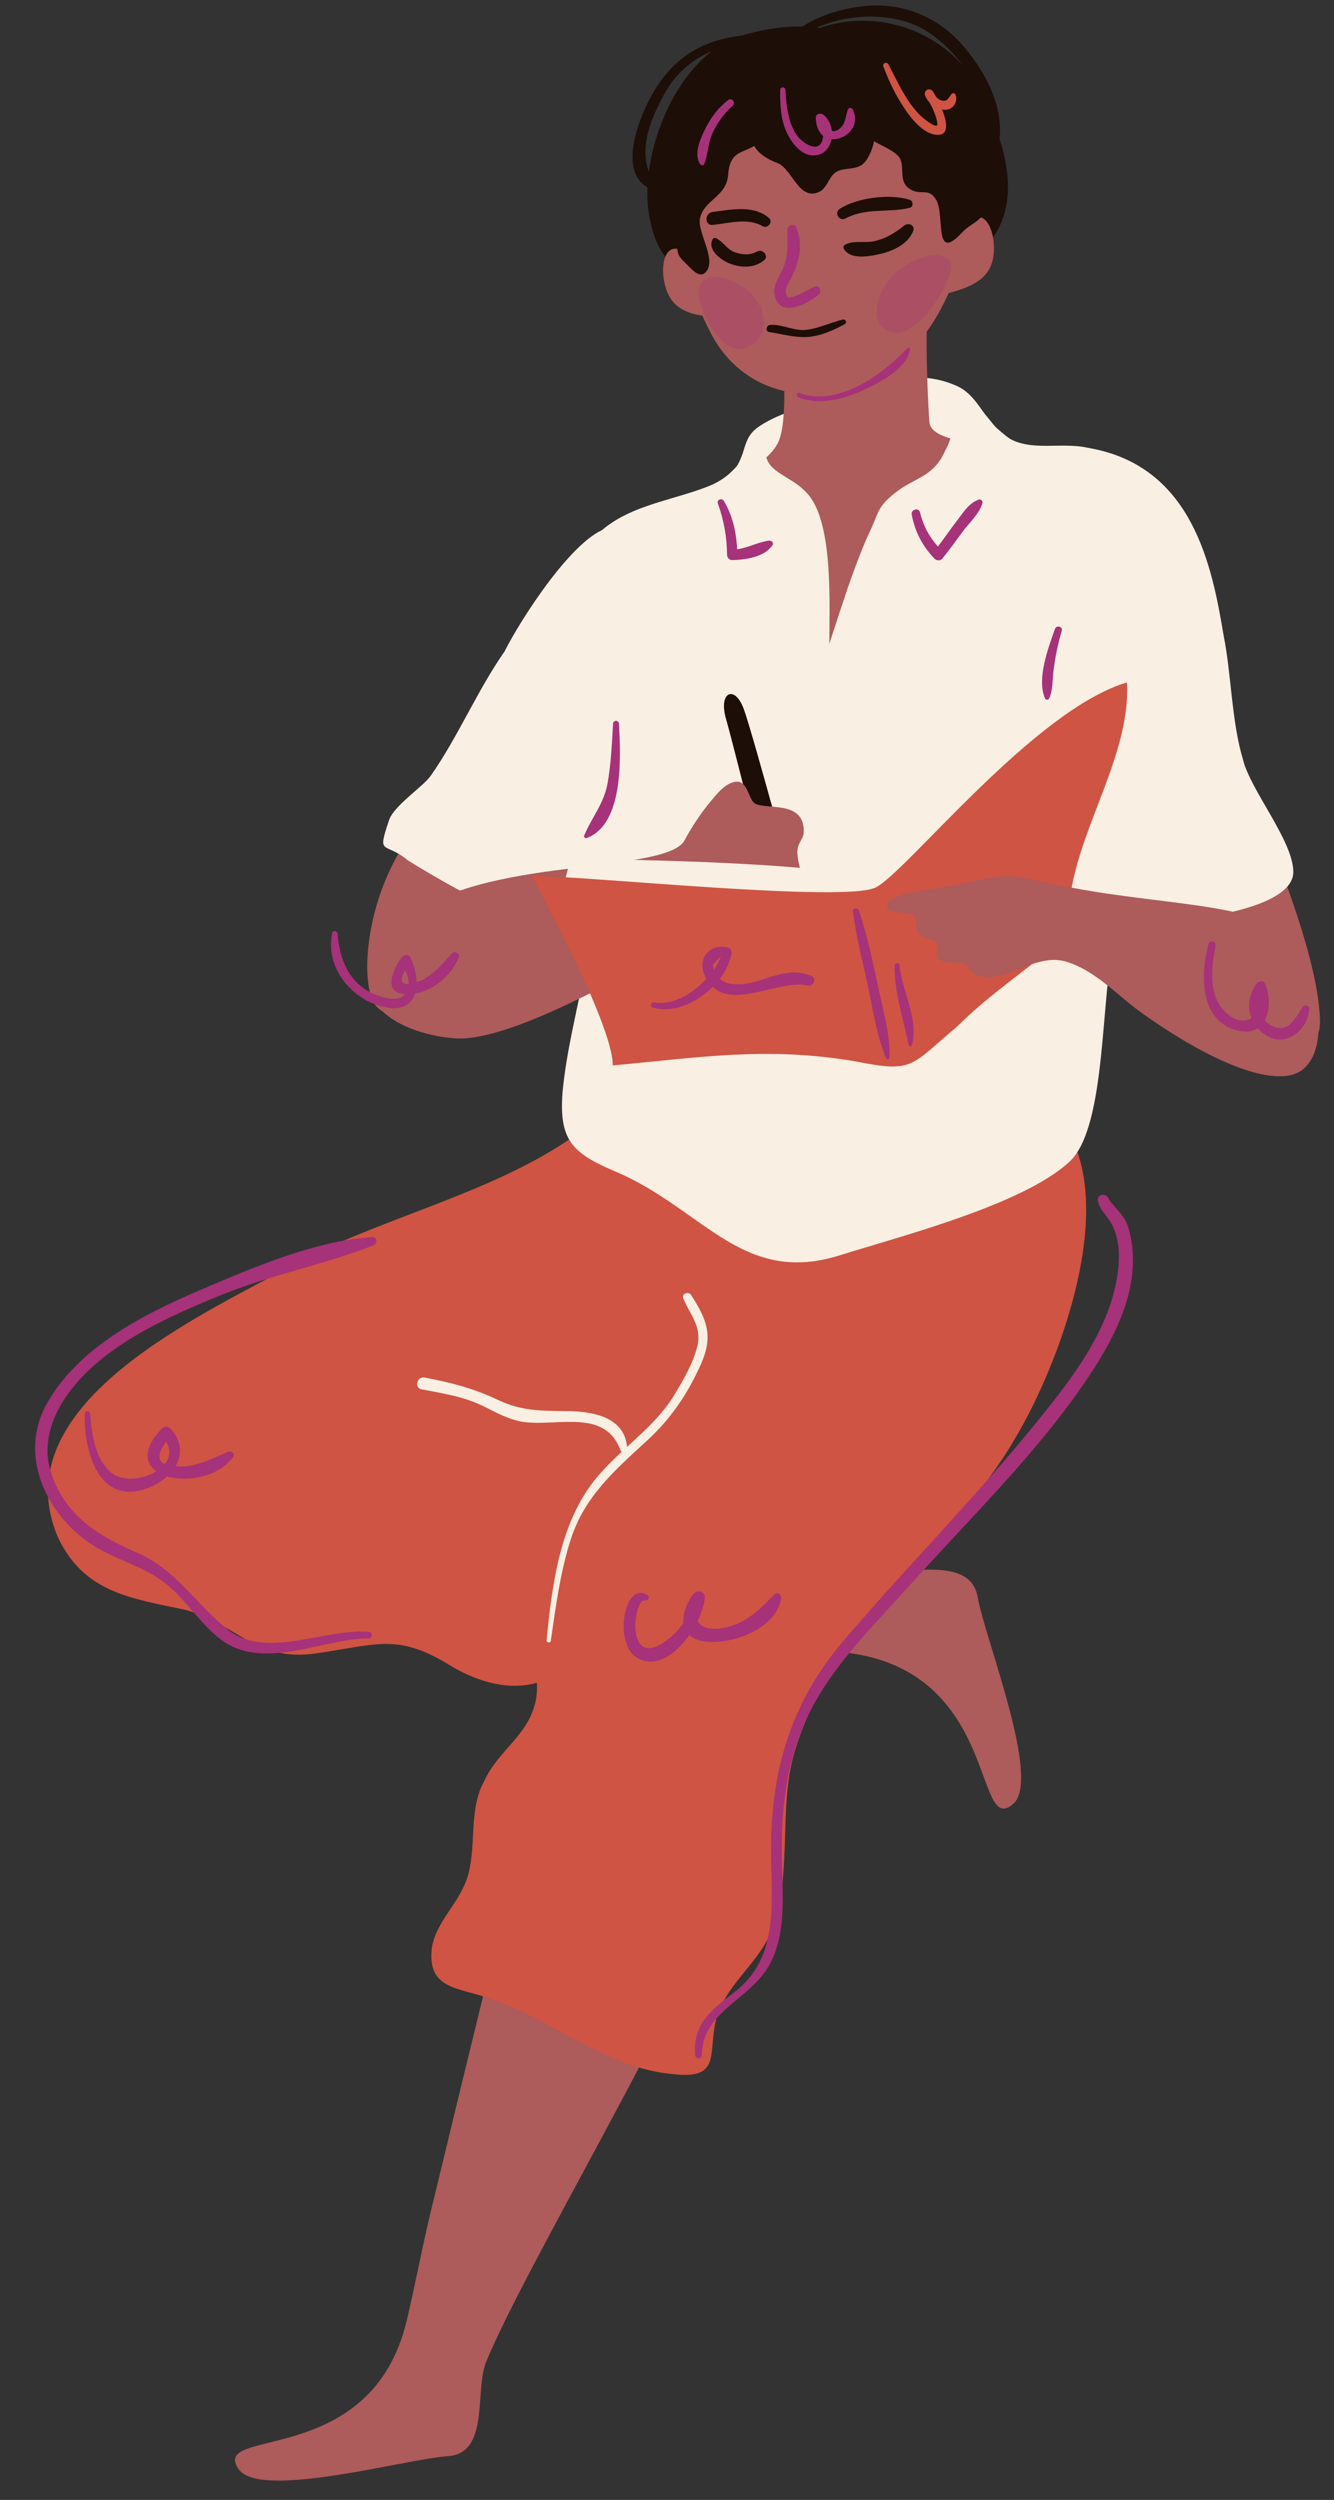 <?xml version="1.0" encoding="UTF-8"?><svg xmlns="http://www.w3.org/2000/svg" xmlns:xlink="http://www.w3.org/1999/xlink" height="505.0" preserveAspectRatio="xMidYMid meet" version="1.0" viewBox="-7.1 -1.1 269.6 505.0" width="269.6" zoomAndPan="magnify"><rect x="-7.1" y="-1.1" width="269.6" height="505.0" fill="#333333" stroke="none"/><g><g><g><g id="change1_5"><path d="M135.049,98.235c4.167-1.705,6.44-3.409,7.955-7.766c0.758-2.462,1.136-3.977,3.409-5.493 s4.735-2.462,7.387-3.409c9.47-3.788,22.35-9.281,32.388-4.735c3.977,1.705,5.303,6.061,8.334,8.713 c3.22,2.841,5.872,4.356,9.091,5.303" fill="#F9EFE3"/></g><g><g id="change2_1"><path d="M163.21,6.563c-5.401-4.546-19.448-1.421-23.71,0.852c-6.25,3.409-10.796,10.512-13.069,16.762 c-1.989,5.114-3.125,11.364-2.557,16.762c1.136,8.523,4.262,12.785,12.217,15.342c8.807,2.557,16.762,5.398,25.854,5.114 c7.671-0.284,17.046-3.693,23.581-7.387c13.921-8.239,13.069-19.603,6.534-34.661S167.523-1.108,154.17,6.563" fill="#1D0E07"/></g><g><g><g id="change3_10"><path d="M131.466,224.016c-17.162,7.405-40.042,16.839-57.079,24.906 c-55.07,26.075-75.25,47.568-60.633,59.701c12.856,11.052,25.648,7.996,40.837,6.171c32.775-2.42,58.868-16.465,88.143-29.768 c14.171-6.089,31.841-24.273,32.364-48.738" fill="#AD5B5B"/></g><g><g id="change3_2"><path d="M190.494,321.558c-1.478-8.409-13.597-4.479-19.799-5.647c-9.954-1.874-34.451-20.706-58.039-29.026 c-18.195-6.417-37.36-11.842-56.832-11.241c-9.151,0.283-18.702,1.775-26.627,6.647 c-10.503,6.46-27.018,23.689-8.225,30.812c15.101,5.724,32.727,4.096,48.469,6.596c24.063,3.821,48.159,7.455,72.318,10.619 c7.474,0.979,15.008,1.52,22.475,2.468c30.695,3.901,25.436,37.515,33.448,30.503 C203.379,358.304,191.972,329.967,190.494,321.558z" fill="#AD5B5B"/></g></g><g id="change4_3"><path d="M109.517,227.989c-16.41,11.721-38.095,16.41-56.263,25.787 c-17.582,9.963-60.365,28.131-48.644,55.677c5.275,11.135,14.652,12.307,25.787,14.652 c10.549,2.93,14.066,10.549,26.373,8.791s16.41-4.103,26.959,2.344c7.619,4.689,16.996,6.447,24.029,0 c0.586,0,1.758-0.586,1.758-0.586c5.275-5.275,8.791-16.41,12.307-23.443c4.689-9.963,10.549-19.34,16.41-28.717 c9.377-14.652,16.41-29.89,24.029-45.127" fill="#CF5443"/></g></g><g id="change3_11"><path d="M163.566,232.857c-15.737,19.188-47.362,76.568-53.461,94.588c-6.1,18.02-24.397,94.547-30.15,118.223 c-1.78,7.325-3.13,14.757-4.879,22.077c-7.191,30.094-40.041,21.239-33.935,29.96c4.343,6.204,33.745-2.079,42.265-2.641 c8.52-0.562,5.355-13.236,7.751-19.074c9.18-22.365,50.925-90.431,52.428-109.854c0.664-8.579-1.532-15.38,3.81-23.046 c5.766-8.275,14.903-13.97,21.56-21.567c7.639-8.719,14.613-17.955,20.813-27.75c7.154-11.304,12.589-23.3,15.171-36.646 c1.782-9.872,1.259-20.474,3.626-30.31L163.566,232.857z" fill="#AD5B5B"/></g><g id="change4_4"><path d="M141.751,241.469c-2.344,9.377-12.894,20.512-17.582,29.304c-5.861,11.721-13.48,23.443-18.754,35.75 c-2.344,5.861-4.102,12.307-4.689,18.754c-0.586,5.861,1.172,11.135,0.586,16.41c-1.172,7.619-7.619,10.549-10.549,16.996 c-2.93,5.275-1.758,11.721-2.93,17.582c-1.172,6.447-6.447,9.963-7.619,15.824c-1.172,8.791,5.275,8.205,11.721,10.549 c12.307,4.102,23.443,14.066,36.922,15.238c9.963,1.172,7.033-4.102,8.791-11.135c1.758-6.447,7.619-10.549,10.549-16.41 c5.275-11.135,1.758-25.787,5.275-37.509c7.619-25.787,31.648-41.025,44.541-63.296c8.791-14.652,21.099-46.886,9.963-63.296" fill="#CF5443"/></g><g><g id="change3_6"><path d="M247.86,164.277c2.826,7.493,11.842,29.171,11.803,41.268c-0.021,6.629-8.512,6.664-18.671,0 c-10.159-6.664-22.262-39.951-22.262-39.951" fill="#AD5B5B"/></g><g id="change3_7"><path d="M77.674,165.28c-11.331,13.284-12.335,33.296-8.624,37.008c3.712,3.712,11.945,3.431,17.024,3.04 c13.432-1.033,26.421-9.056,35.045-19.135c2.339-2.734,4.665-5.818,6.37-8.996C127.49,177.196,89.005,151.995,77.674,165.28z" fill="#AD5B5B"/></g><g><g><g id="change3_1"><path d="M182.264,49.131c-3.004,3.623-2.051,27.852-1.539,34.978c0.513,7.127,30.059,2.179,34.521,15.464 c4.258,17.191-14.928,34.383-29.212,44.541c-19.375,14.847-32.857,15.629-44.936,1.563 c-9.158-10.159-32.19-31.148-16.315-40.634c12.845-7.675,22.791-11.569,25.32-16.646c1.939-3.893,1.26-14.077,0.86-22.124" fill="#AD5B5B"/></g><g><g><g><g><g id="change3_3"><path d="M132.767,50.936c-5.186-4.736-6.35,0.957-5.697,4.407c0.957,6.35,5.459,7.346,11.06,7.641" fill="#AD5B5B"/></g><g id="change3_4"><path d="M187.263,45.243c4.095-5.705,6.411-0.376,6.485,3.134c0.376,6.411-3.823,8.316-9.242,9.761" fill="#AD5B5B"/></g><g id="change3_5"><path d="M187.902,31.738c3.394,12.573-2.97,31.726-12.856,39.726 c-13.349,10.802-30.913,9.05-38.396-5.082c-3.847-7.265-7.294-18.101-7.736-26.52 c-0.215-4.098,4.623-27.053,28.918-29.59S185.819,24.019,187.902,31.738z" fill="#AD5B5B"/></g><g id="change2_5"><path d="M175.681,44.441c-1.92,1.512-3.637,2.596-6.056,3.176c-1.887,0.453-4.302-0.247-5.99,0.747 c-0.27,0.159-0.356,0.507-0.204,0.777c1.342,2.385,5.463,1.515,7.617,0.993c2.53-0.613,5.512-2.072,6.429-4.648 C177.878,44.358,176.433,43.85,175.681,44.441L175.681,44.441z" fill="#1D0E07"/></g><g id="change2_6"><path d="M145.946,49.691c-1.464,0.805-2.983,0.707-4.523,0.173c-1.606-0.557-2.328-2.103-3.747-2.826 c-0.257-0.131-0.624-0.083-0.765,0.201c-1.086,2.18,1.701,4.207,3.447,4.89c2.308,0.903,4.976,0.971,6.965-0.653 C148.355,50.633,147.037,49.09,145.946,49.691L145.946,49.691z" fill="#1D0E07"/></g><g id="change2_7"><path d="M176.718,39.246c-4.007-1.243-10.523-0.434-14.081,1.814c-1.24,0.783-0.15,2.649,1.147,1.963 c4.209-2.226,8.552-1.095,12.934-2.133C177.57,40.688,177.493,39.486,176.718,39.246L176.718,39.246z" fill="#1D0E07"/></g><g id="change2_8"><path d="M148.295,42.93c-3.109-2.673-7.649-1.688-11.37-1.208c-1.629,0.21-1.695,2.773,0,2.61 c3.25-0.313,7.067-1.512,10.09,0.257C148.03,45.184,149.223,43.728,148.295,42.93L148.295,42.93z" fill="#1D0E07"/></g><g id="change5_14"><path d="M157.561,56.803c-0.748,0.31-4.961,2.807-5.517,2.08c-0.827-1.083-0.042-2.351,0.49-3.336 c1.757-3.257,2.864-7.171,1.289-10.727c-0.407-0.919-1.77-0.399-1.787,0.484c-0.057,3.051,0.308,5.468-1.107,8.318 c-0.699,1.407-1.737,2.853-1.501,4.505c0.749,5.234,6.196,2.36,8.85,0.38C159.051,57.932,158.618,56.366,157.561,56.803 L157.561,56.803z" fill="#A63279"/></g><g id="change2_9"><path d="M163.237,63.45c-2.49,0.617-4.743,1.734-7.32,2.077c-2.476,0.33-4.854-1.17-7.36-0.998 c-0.778,0.053-1.064,1.32-0.196,1.447c2.523,0.372,4.989,1.127,7.556,1.009c2.59-0.12,5.466-1.358,7.71-2.61 C164.138,64.09,163.787,63.314,163.237,63.45L163.237,63.45z" fill="#1D0E07"/></g><g id="change5_15" opacity=".3"><path d="M185.039,51.999c0.968,2.625-6.309,15.392-11.734,13.98c-5.535-1.186-3.249-8.938,1.282-12.558 C178.527,50.273,184.071,49.375,185.039,51.999z" fill="#A63279"/></g><g id="change5_1" opacity=".3"><path d="M134.2,56.87c-1.032,2.834,4.212,14.733,9.684,12.183c5.576-2.347,3.465-9.639-0.992-12.321 C139.016,54.4,135.232,54.036,134.2,56.87z" fill="#A63279"/></g></g></g></g></g></g></g><g id="change1_1"><path d="M148.506,86.259c-3.501,8.545,4.112,7.684,8.092,12.99c4.689,6.251,3.907,21.88,3.907,29.694 c2.344-7.033,4.689-14.847,7.814-21.88c2.344-4.689,1.563-5.47,5.47-8.596s7.814-3.126,10.159-8.596 c1.371-2.228,1.493-5.63,3.383-7.511c3.28-3.266,5.09,1.27,7.409,3.519c5.127,4.973,11.881,2.044,18.163,3.514 c13.617,3.186,20.234,14.387,20.949,27.601c1.323,24.462-9.91,47.306-15.522,70.556c-3.126,11.721-1.563,39.071-9.377,46.104 c-9.377,8.596-33.601,14.847-46.104,18.754c-19.536,6.251-27.35-8.596-44.541-16.41c-9.377-3.907-12.503-6.251-11.721-16.41 c0.781-8.596,3.126-17.191,4.689-25.787c3.126-17.973,3.126-39.853,0.781-58.607c-0.781-7.814-5.47-19.535-0.001-26.568 c5.751-7.395,15.593-8.229,23.769-11.397c2.589-1.003,4.494-2.344,6.299-4.543C144.098,90.284,144.932,86.546,148.506,86.259z" fill="#F9EFE3"/></g><g id="change1_2"><path d="M115.964,105.5c-7.033,1.563-17.973,18.754-21.099,25.006c-5.47,7.814-9.377,17.191-14.847,25.006 c-1.563,2.344-7.814,6.251-8.596,9.377c-2.344,7.033-0.781,3.907,3.907,7.814c10.159,6.251,35.164,21.099,46.886,12.503 c10.159-7.814,9.377-39.071,7.814-50.793c-0.781-0.781-0.781-2.344-0.781-3.907" fill="#F9EFE3"/></g><g id="change1_3"><path d="M212.904,89.393c21.056,3.604,24.963,23.922,27.307,37.987c1.563,7.814,1.563,17.191,3.907,25.006 c1.563,6.251,10.159,16.41,10.159,22.661c0,8.596-27.35,10.94-36.727,10.159c-23.443-0.781-10.94-28.913-7.033-41.416 c0-2.344,0.781-3.126,0.781-5.47" fill="#F9EFE3"/></g><g id="change2_10"><path d="M150.272,184.939c-1.37-4.187-9.113-35.534-10.656-40.863c-1.543-5.329,1.703-6.91,3.545-2.093 c1.842,4.817,12.077,42.956,12.077,42.956H150.272z" fill="#1D0E07"/></g><g id="change3_8"><path d="M131.053,168.992c-5.279,6.796-44.899,2.782-57.184,17.132c-14.491,14.076-1.036,21.468,10.691,22.517 c14.189,1.269,49.393-21.842,56.188-24.417c1.258-0.477,10.582-0.1,11.682-0.777c1.183-0.729,0.976-1.817,0.852-3.349 c-0.131-1.625,0.047-1.858,0.984-2.967c1.018-1.205,0.641-1.425,0.226-3.2c-0.278-1.19-0.623-2.705-0.348-3.844 c0.285-1.179,1.176-1.883,1.192-3.194c0.061-5.104-4.663-4.816-8.039-5.209c-2.223-0.259-2.247-0.635-3.162-2.698 c-0.67-1.509-1.365-2.549-3.074-2.067c-1.859,0.524-3.346,2.436-4.514,3.83C134.466,163.233,132.639,166.049,131.053,168.992z" fill="#AD5B5B"/></g><g id="change1_4"><path d="M214.033,142.618c-0.391,0-2.54-5.861-2.54-5.861c-5.079,0.195-38.485,32.234-42.984,39.921 c-6.637-3.78-58.602-4.366-59.579-4.171s-1.563,2.93-1.954,4.884c0,0,48.955,11.446,65.307,3.965 C188.637,173.875,214.033,142.618,214.033,142.618z" fill="#F9EFE3"/></g><g id="change4_2"><path d="M100.336,175.829c10.94,0,63.296,5.47,69.547,2.344c6.251-3.126,32.039-35.946,50.793-41.416 c0.781,17.191-13.284,33.601-11.721,50.793l0,0c-7.033,6.251-15.629,11.721-22.661,18.754 c-9.377,7.814-8.596,9.377-20.317,7.033c-17.973-3.126-32.039-0.781-49.23,0.781 C116.746,205.523,100.336,175.829,100.336,175.829z" fill="#CF5443"/></g><g id="change3_9"><path d="M194.723,176.029c-2.449,0.212-4.957,0.85-8.644,1.664c-2.403,0.53-12.814,1.452-13.794,3.664 c-0.73,1.649,1.329,1.765,3.041,1.939c3.35,0.341,2.549,0.943,2.809,3.182c0.106,0.914,0.962,1.56,2.011,1.971 c1.427,0.559,2.183,0.165,2.173,1.74c-0.007,1.037-0.584,1.876,0.576,2.637c1.019,0.669,2.305,0.466,3.664,0.566 c1.768,0.131,1.579,0.478,2.315,1.391c1.632,2.024,5.416,1.745,8.436,0.483c3.513-1.468,7.371-3.121,10.785-2.183 c5.756,1.581,10.372,6.594,14.713,9.819c5.471,4.064,21.491,14.812,30.578,13.258c9.088-1.554,7.416-19.737-2.022-29.117 c-4.971-4.628-17.901-5.261-33.332-7.43c-5.354-0.753-10.854-1.752-16.167-2.972 C199.014,175.985,196.884,175.842,194.723,176.029z" fill="#AD5B5B"/></g></g></g><g id="change2_2"><path d="M146.319,22.757c-3.524,4.501-0.271,7.6,3.693,9.077c3.015,1.123,4.367,7.86,8.537,5.774 c1.534-0.768,1.873-3.083,3.389-3.998c1.428-0.861,3.641-0.377,5.135-1.399c2.13-1.457,4.241-8.577,0.91-9.126 c-3.018,4.391,5.924,5.065,6.968,8.195c0.669,2.005-0.324,4.362,1.752,5.761c2.291,1.544,3.977-0.485,5.483,2.409 c1.684,3.236-0.617,12.701,5.257,6.305c1.263-1.376,3.275-2.058,4.269-3.672c1.014-1.647,1.093-5.222,1.206-7.109 c1.158-19.237-16.478-28.144-36.589-26.706c-5.797,0.414-14.39,2.787-18.668,6.781c-5.363,5.006-9.596,12.841-10.315,20.209 c-0.454,4.657,1.583,7.996,2.21,12.217c0.393,2.645,0.035,2.818,1.919,4.609c1.129,1.073,2.691,3.129,3.983,1.855 c2.503-2.469-1.778-8.162-1.079-11.016c0.926-3.782,5.364-4.224,5.689-8.801c0.425-5.98,4.432-3.629,7.387-7.671" fill="#1D0E07"/></g></g><g id="change5_16"><path d="M154.255,79.137c4.068,1.709,9.046,0.423,12.885-1.341c3.407-1.565,8.818-4.181,9.705-8.264 c0.066-0.305-0.313-0.574-0.549-0.32c-4.95,5.346-14.038,11.925-21.815,9.102C153.955,78.124,153.764,78.93,154.255,79.137 L154.255,79.137z" fill="#A63279"/></g><g id="change1_6"><path d="M104.217,330.371c0.989-6.877,1.881-13.705,3.984-20.352c2.809-8.879,8.996-14.147,15.577-20.214 c4.74-4.369,8.072-9.329,10.712-15.18c2.598-5.756,1.38-8.974-1.909-14.131c-0.507-0.795-1.967-0.284-1.59,0.67 c1.312,3.327,3.831,5.643,2.825,9.724c-0.845,3.427-2.862,6.881-4.69,9.879c-3.956,6.485-10.632,10.67-15.465,16.402 c-7.629,9.049-9.178,21.761-10.298,33.086C103.315,330.741,104.148,330.855,104.217,330.371L104.217,330.371z" fill="#F9EFE3"/></g><g id="change1_7"><path d="M119.651,291.616c-0.277-6.47-6.839-7.605-12.134-7.666c-5.025-0.058-9.184,0.02-13.881-2.214 c-5.008-2.383-9.44-3.509-14.891-4.568c-1.555-0.302-2.218,2.077-0.656,2.38c4.564,0.887,8.665,1.46,12.892,3.604 c2.513,1.275,5.181,2.697,8.021,3.032c6.838,0.806,16.203-2.649,19.27,5.619C118.535,292.506,119.687,292.455,119.651,291.616 L119.651,291.616z" fill="#F9EFE3"/></g></g><g id="change5_2"><path d="M237.143,189.594c-1.663,6.206-1.877,15.678,6.069,17.532c5.941,1.386,7.162-5.507,5.357-9.508 c-0.339-0.752-1.343-0.545-1.733,0c-2.549,3.569-1.773,8.064,1.972,10.43c4.018,2.538,8.509-1.17,8.669-5.378 c0.028-0.723-0.914-0.875-1.274-0.345c-1.563,2.299-2.921,5.426-6.264,3.788c-2.993-1.467-3.02-5.049-1.37-7.482 c-0.578,0-1.155,0-1.733,0c1.996,4.592-1.618,8.646-5.902,5.067c-3.959-3.308-3.262-9.225-2.371-13.711 C238.747,189.063,237.391,188.668,237.143,189.594L237.143,189.594z" fill="#A63279"/></g><g id="change5_3"><path d="M60.031,187.369c-1.439,6.899,3.795,13.422,10.397,14.943c7.178,1.654,7.803-5.071,5.405-9.999 c-0.368-0.755-1.321-0.539-1.736,0c-1.545,2.008-4.021,7.051,0.536,7.407c4.66,0.365,9.313-3.282,10.977-7.438 c0.307-0.768-0.858-1.41-1.38-0.803c-1.691,1.964-3.216,3.747-5.479,5.097c-1.056,0.63-2.256,0.97-3.473,1.063 c-2.914,0.223,0.415-4.123,0.555-4.311c-0.579,0-1.157,0-1.736,0c0.926,1.857,2.308,4.705,0.586,6.526 c-1.451,1.533-4.54,0.547-6.129-0.124c-5.129-2.167-7.024-7.037-7.424-12.212C61.084,186.922,60.167,186.715,60.031,187.369 L60.031,187.369z" fill="#A63279"/></g><g id="change5_4"><path d="M206.106,125.961c-1.345,3.816-3.751,10.088-1.987,14.059c0.137,0.308,0.657,0.296,0.797,0 c0.761-1.604,0.66-3.352,0.84-5.103c0.298-2.914,0.902-5.769,1.72-8.578C207.734,125.45,206.407,125.108,206.106,125.961 L206.106,125.961z" fill="#A63279"/></g><g id="change5_5"><path d="M116.797,145.091c-0.226,3.997-0.407,8.01-1.09,11.961c-0.723,4.181-3.22,6.947-4.753,10.664 c-0.112,0.27,0.219,0.575,0.481,0.481c7.651-2.769,6.9-16.806,6.552-23.105C117.944,144.324,116.84,144.324,116.797,145.091 L116.797,145.091z" fill="#A63279"/></g><g id="change5_6"><path d="M137.972,100.566c1.213,3.375,1.839,6.846,1.866,10.432c0.004,0.558,0.47,1.053,1.041,1.041 c2.696-0.057,6.495-0.594,8.128-2.991c0.355-0.52-0.228-1.01-0.722-0.939c-2.565,0.371-4.712,1.76-7.406,1.849 c0.347,0.347,0.694,0.694,1.041,1.041c-0.073-3.828-0.748-7.627-2.746-10.938C138.798,99.44,137.713,99.846,137.972,100.566 L137.972,100.566z" fill="#A63279"/></g><g id="change5_7"><path d="M177.162,102.895c0.682,3.49,2.167,6.307,4.613,8.874c0.378,0.396,1.176,0.456,1.543,0 c1.423-1.769,2.761-3.598,4.103-5.429c1.351-1.844,3.34-3.573,4.033-5.791c0.13-0.416-0.305-0.881-0.732-0.732 c-1.92,0.67-2.991,2.391-4.188,3.955c-1.682,2.196-3.241,4.484-4.93,6.675c0.571-0.074,1.143-0.147,1.714-0.221 c-2.261-2.275-3.7-4.667-4.478-7.793C178.567,101.334,176.949,101.806,177.162,102.895L177.162,102.895z" fill="#A63279"/></g><g id="change5_8"><path d="M123.749,321.11c-4.702-2.977-6.917,9.793-2.133,12.643c6.443,3.837,13.39-7.126,13.722-12.137 c0.092-1.39-1.705-1.579-2.382-0.645c-2.687,3.706-3.242,8.9,2.547,9.535c5.519,0.605,14.114-2.522,15.28-8.665 c0.151-0.797-0.778-1.454-1.41-0.821c-2.781,2.788-4.853,5.091-8.745,6.351c-4.678,1.515-9.184,0.02-5.465-5.109 c-0.794-0.215-1.588-0.43-2.382-0.645c-0.244,3.684-2.476,6.698-5.393,8.816c-8.217,5.966-6.503-8.892-4.091-8.251 C123.951,322.355,124.306,321.463,123.749,321.11L123.749,321.11z" fill="#A63279"/></g><g id="change5_9"><path d="M10.026,284.492c-0.211,6.203,2.06,17.152,10.62,15.598c6.005-1.09,11.784-7.134,6.666-12.644 c-0.431-0.464-1.236-0.452-1.669,0c-10.073,10.506,8.726,13.61,14.373,5.766c0.502-0.698-0.43-1.31-1.045-1.045 c-2.427,1.049-4.644,2.184-7.255,2.738c-1.445,0.306-2.963,0.293-4.415,0.061c-4.13-0.658-1.343-4.327,0.011-5.851 c-0.556,0-1.113,0-1.669,0c5.493,5.711-5.734,10.835-10.17,7.349c-3.337-2.622-4.081-8.052-4.364-11.971 C11.059,283.801,10.05,283.789,10.026,284.492L10.026,284.492z" fill="#A63279"/></g><g id="change5_10"><path d="M134.725,414.045c0.086-8.72,9.446-11.075,13.461-17.852c3.867-6.525,2.805-15.288,2.713-22.486 c-0.118-9.302,0.929-18.462,4.738-27.023c4.735-10.641,13.592-19.142,21.257-27.69c12.632-14.087,26.886-27.751,37.158-43.738 c3.698-5.756,7.157-12.669,7.723-19.595c0.267-3.267,0.005-6.286-1.049-9.395c-0.658-1.942-3.37-4.253-3.784-5.25 c-0.432-1.041-2.293-1.056-2.163,0.293c0.176,1.816,1.953,3.266,2.8,4.873c2.114,4.01,1.574,8.956,0.581,13.173 c-1.937,8.229-7.068,15.799-12.196,22.373c-13.228,16.958-28.648,32.29-42.614,48.642c-10.86,12.716-14.808,26.847-14.616,43.337 c0.117,10.041,1.523,20.764-7.426,27.645c-4.603,3.539-8.412,6.333-7.918,12.693C133.459,414.891,134.717,414.914,134.725,414.045 L134.725,414.045z" fill="#A63279"/></g><g id="change5_11"><path d="M67.389,328.526c-8.77-0.712-20.709,5.653-28.36-0.372c-6.727-5.298-10.397-12.143-18.562-15.668 c-7.846-3.387-14.429-7.476-17.233-16.039c-1.731-5.287-0.197-10.571,2.772-15.053c6.852-10.342,20.371-16.302,31.422-20.826 c10.092-4.132,20.856-6.145,30.945-10.103c0.831-0.326,0.806-1.744-0.227-1.674c-11.798,0.803-24.33,6.231-35.069,10.827 c-11.39,4.875-24.422,11.577-30.706,22.818c-6.337,11.337,0.884,24.414,11.505,29.881c4.618,2.377,9.343,3.624,13.327,7.152 c3.694,3.271,6.379,7.629,10.333,10.62c8.569,6.482,20.498-0.199,29.852-0.23C68.259,329.855,68.234,328.595,67.389,328.526 L67.389,328.526z" fill="#A63279"/></g><g id="change2_3"><path d="M145.803,5.861c-9.415,0.358-16.317,3.704-21.05,12.013c-2.505,4.397-7.112,15.411-0.981,18.872 c0.75,0.423,1.648-0.43,1.19-1.19c-3.443-5.728-0.77-12.261,2.21-17.688c3.962-7.213,10.795-10.033,18.63-10.834 C146.539,6.957,146.57,5.831,145.803,5.861L145.803,5.861z" fill="#1D0E07"/></g><g id="change2_4"><path d="M153.452,7.277c6.988-5.883,20.057-6.788,27.353-1.688c4.655,3.254,7.974,7.587,10.143,12.82 c1.39,3.352,3.049,9.655-1.484,11.263c-1.167,0.414-0.897,1.943,0.281,2.075c4.291,0.481,5.389-3.536,5.255-7.093 c-0.233-6.175-3.523-11.88-7.429-16.452c-4.53-5.304-10.866-8.267-17.782-8.201c-5.531,0.052-13.355,2.227-17.24,6.372 C151.977,6.983,152.828,7.803,153.452,7.277L153.452,7.277z" fill="#1D0E07"/></g><g id="change5_12"><path d="M150.573,17.053c-0.059,2.855,0.113,6.107,1.371,8.725c0.927,1.931,2.817,4.469,5.223,4.525 c4.275,0.098,5.069-5.913,2.161-8.213c-0.574-0.454-1.595-0.231-1.56,0.646c0.314,7.76,10.287,3.656,7.442-1.789 c-0.229-0.437-0.853-0.292-0.99,0.129c-0.466,1.432-0.432,2.951-1.776,3.926c-1.753,1.272-2.764-0.797-2.849-2.267 c-0.458,0.263-0.917,0.526-1.375,0.789c1.145,0.883,1.265,2.274,0.915,3.573c-0.697,2.586-3.243,1.105-4.486-0.073 c-2.409-2.284-2.865-6.873-3.011-9.971C151.606,16.369,150.588,16.364,150.573,17.053L150.573,17.053z" fill="#A63279"/></g><g id="change5_13"><path d="M140.127,19.069c-2.216,1.648-3.739,3.848-4.927,6.321c-0.866,1.802-2.124,4.842-0.789,6.675 c0.243,0.334,0.718,0.291,0.86-0.112c0.742-2.105,0.71-4.222,1.705-6.323c0.957-2.02,2.353-3.942,4.045-5.403 C141.65,19.683,140.8,18.568,140.127,19.069L140.127,19.069z" fill="#A63279"/></g><g id="change4_1"><path d="M171.41,12.275c1.175,3.179,2.633,6.138,4.558,8.937c1.314,1.91,3.573,4.643,6.077,4.915 c4.523,0.491,0.336-7.42-0.626-8.764c-0.676-0.945-1.981-0.149-1.533,0.896c0.705,1.645,2.214,2.749,4.012,2.813 c1.597,0.056,2.64-1.617,2.133-3.007c-0.114-0.311-0.532-0.491-0.786-0.208c-0.599,0.665-0.793,1.617-1.97,1.361 c-0.912-0.198-1.516-1.065-1.855-1.856c-0.511,0.299-1.022,0.597-1.533,0.896c0.823,1.151,1.471,2.393,1.973,3.716 c0.23,0.605,0.412,1.249,0.486,1.893c0.152,1.321-2.492-0.82-2.702-0.99c-3.28-2.647-5.276-7.38-7.228-11.026 C172.125,11.308,171.191,11.685,171.41,12.275L171.41,12.275z" fill="#CF5443"/></g></g><g id="change5_17"><path d="M165.285,182.972c0.615,5.074,1.919,10.047,3.005,15.036c1.07,4.915,1.73,10.053,3.716,14.695 c0.151,0.352,0.671,0.149,0.678-0.184c0.09-4.382-1.074-8.669-2.016-12.928c-1.241-5.607-2.332-11.345-4.214-16.777 C166.247,182.218,165.2,182.27,165.285,182.972L165.285,182.972z" fill="#A63279"/></g><g id="change5_18"><path d="M173.725,193.957c-0.138,5.354,1.784,10.778,2.78,16.009c0.07,0.37,0.632,0.344,0.719,0 c1.356-5.319-2.004-10.733-2.523-16.009C174.641,193.341,173.741,193.317,173.725,193.957L173.725,193.957z" fill="#A63279"/></g><g id="change5_19"><path d="M124.824,202.434c6.524,1.86,14.728-4.461,15.906-10.857c0.1-0.541-0.141-1.112-0.716-1.26 c-3.439-0.884-6.236,1.975-4.748,5.47c3.669,8.616,14.798,0.691,20.867,2.202c1.101,0.274,1.915-1.417,0.8-1.899 c-5.951-2.57-10.49,2.441-16.448,1.529c-1.935-0.296-3.35-1.895-3.482-3.81c0.528-0.608,1.056-1.216,1.585-1.824 c-0.439,1.355-1.131,2.568-2.076,3.64c-2.477,3.185-7.153,6.584-11.4,5.764C124.433,201.259,124.145,202.241,124.824,202.434 L124.824,202.434z" fill="#A63279"/></g></g></svg>